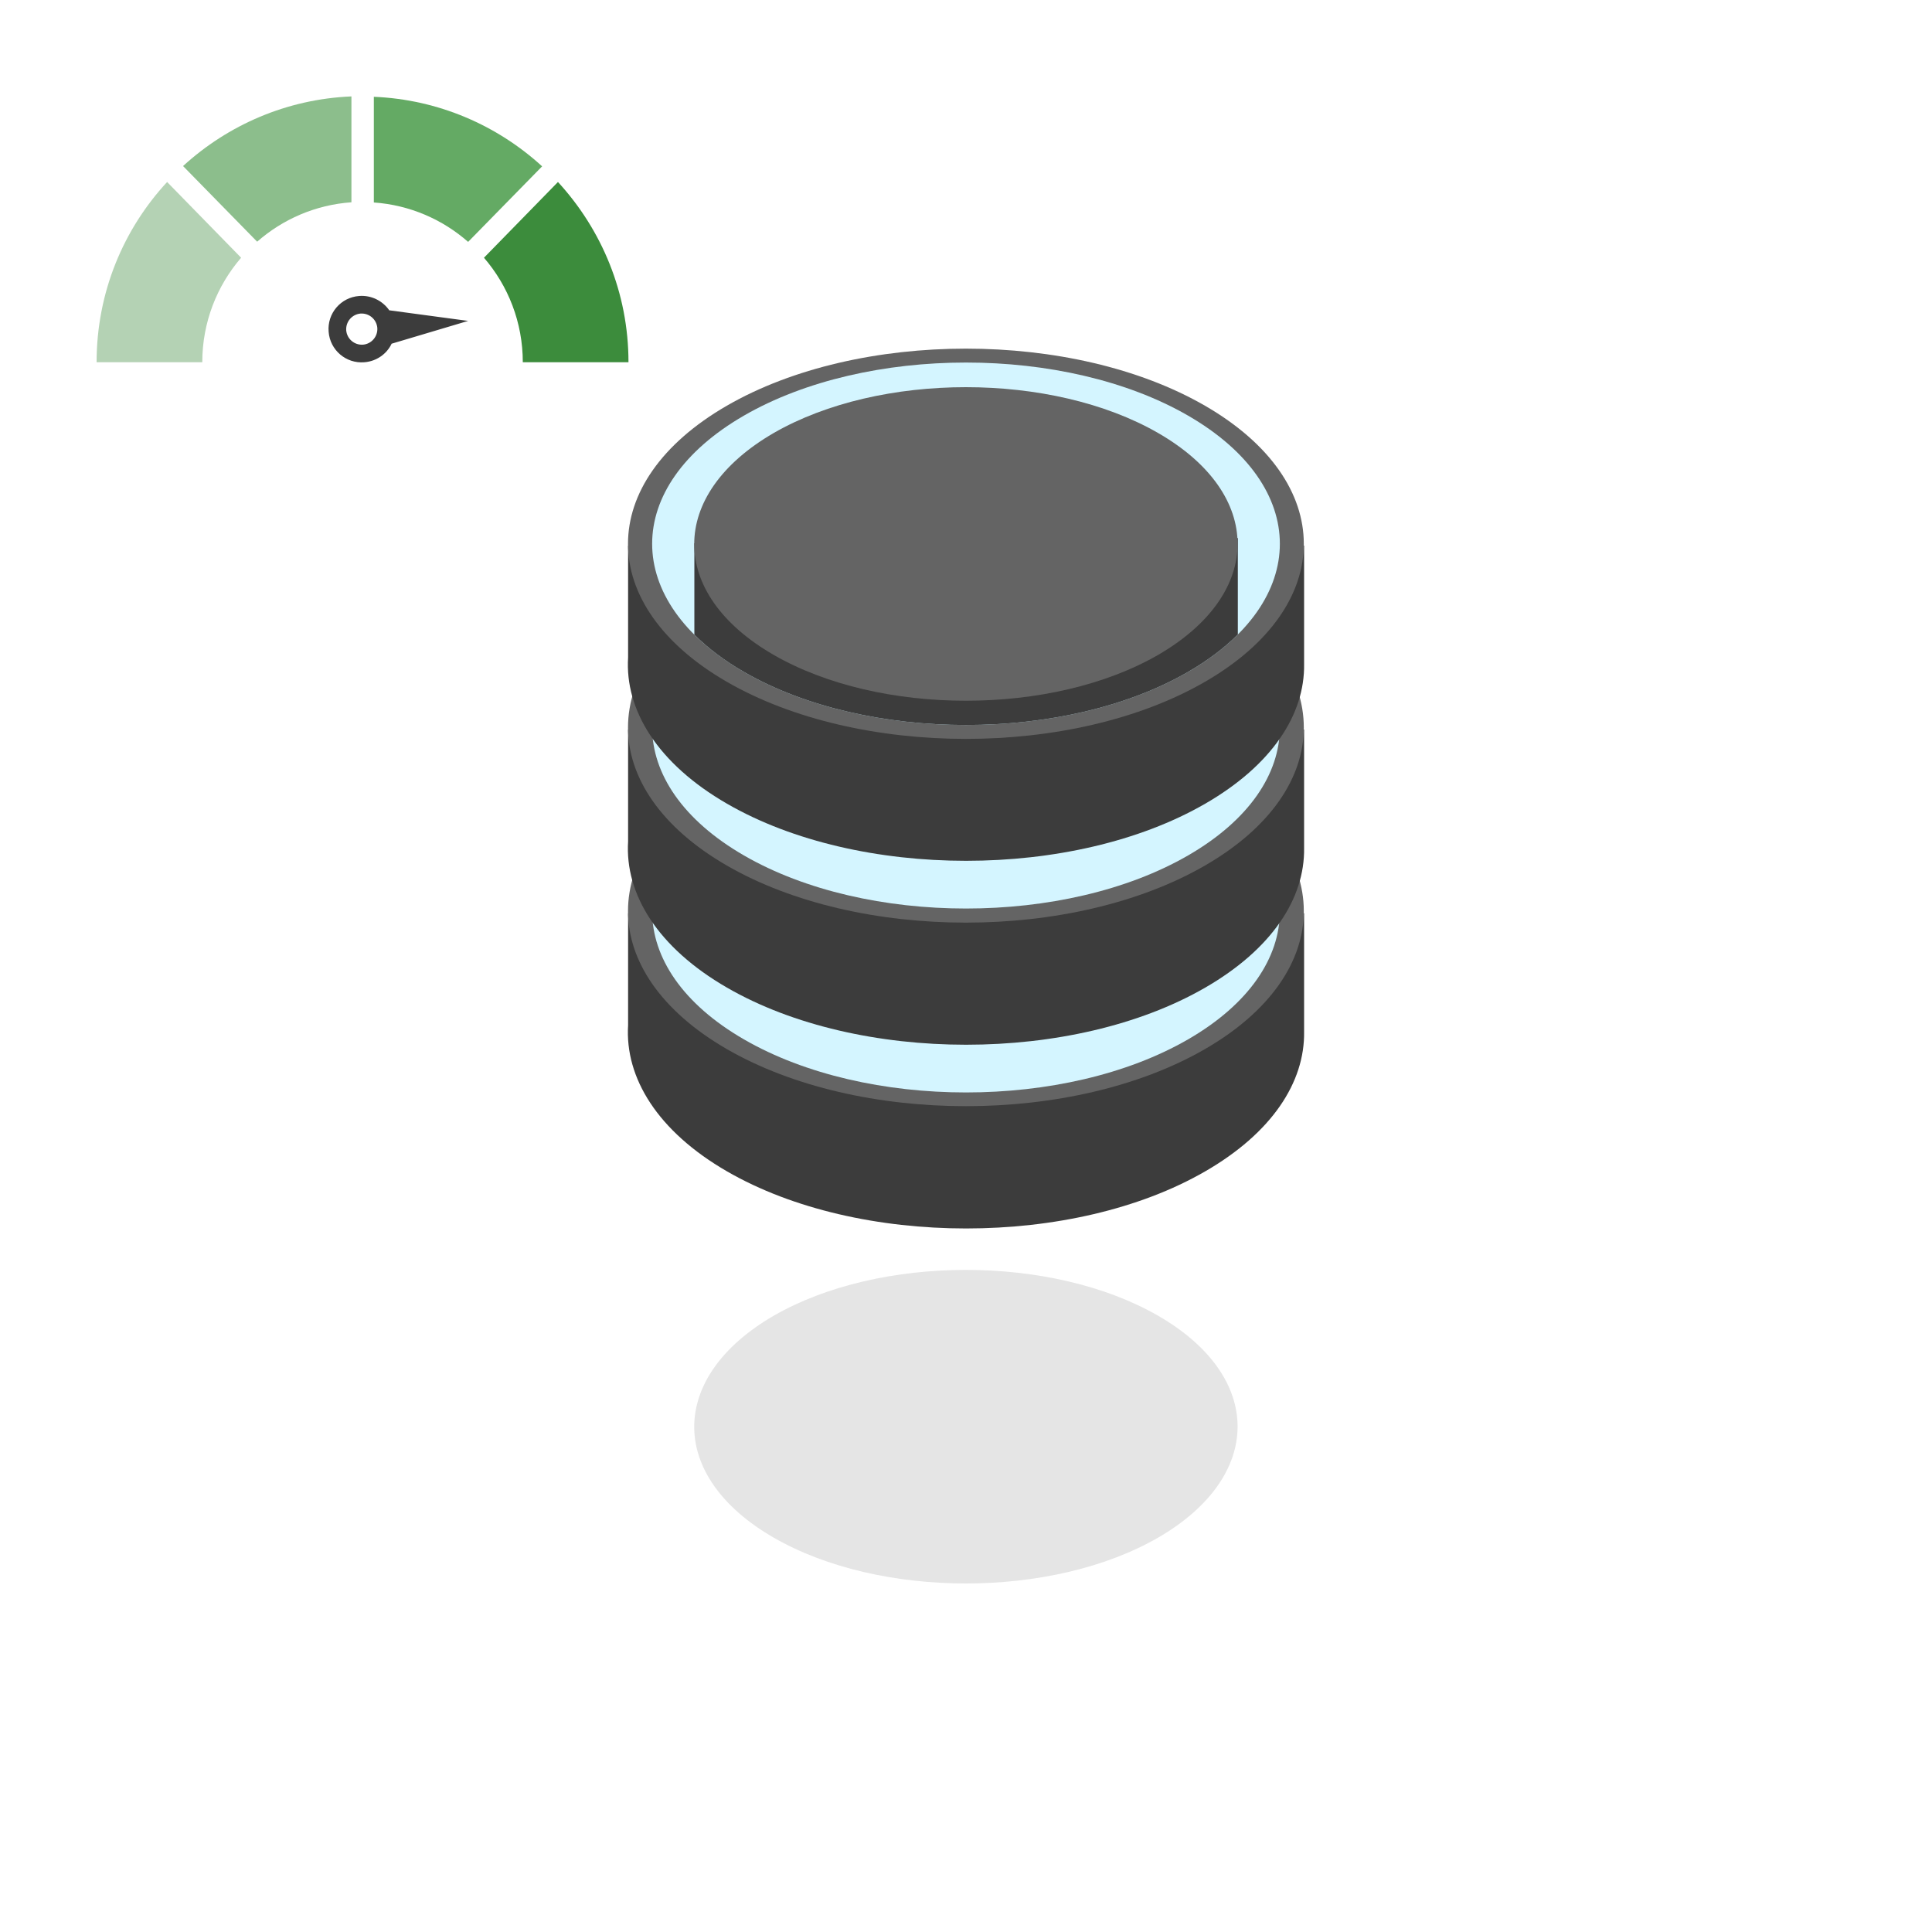 <?xml version="1.0" encoding="UTF-8"?>
<svg xmlns="http://www.w3.org/2000/svg" id="Ebene_1" data-name="Ebene 1" viewBox="0 0 100 100">
  <defs>
    <style>
      .cls-1 {
        fill: #3c8c3c;
      }

      .cls-1, .cls-2, .cls-3, .cls-4, .cls-5, .cls-6, .cls-7, .cls-8, .cls-9 {
        stroke-width: 0px;
      }

      .cls-2 {
        fill: #8cbe8c;
      }

      .cls-3 {
        fill: #64aa64;
      }

      .cls-4 {
        fill: #646464;
      }

      .cls-4, .cls-5, .cls-6, .cls-9 {
        fill-rule: evenodd;
      }

      .cls-5 {
        fill: #e5e5e5;
        isolation: isolate;
      }

      .cls-6, .cls-8 {
        fill: #3c3c3c;
      }

      .cls-7 {
        fill: #b4d2b4;
      }

      .cls-9 {
        fill: #d4f5ff;
      }
    </style>
  </defs>
  <g>
    <path class="cls-6" d="M67.5,47.27h-3.7c-.43-.32-.9-.63-1.42-.93-6.82-3.94-17.93-3.94-24.75,0-.51.3-.99.61-1.42.93h-3.7v5.79c-.17,2.72,1.52,5.49,5.12,7.57,6.82,3.94,17.93,3.94,24.75,0,3.45-1.99,5.16-4.61,5.12-7.23h0v-6.12h0Z"></path>
    <path class="cls-4" d="M37.62,40.01c6.82-3.94,17.93-3.94,24.75,0,6.82,3.94,6.82,10.35,0,14.29-6.82,3.94-17.93,3.94-24.75,0s-6.82-10.35,0-14.29Z"></path>
    <path class="cls-9" d="M38.51,40.53c6.34-3.66,16.64-3.66,22.98,0,6.34,3.66,6.34,9.61,0,13.27-6.34,3.66-16.64,3.66-22.98,0-6.34-3.66-6.34-9.61,0-13.27Z"></path>
    <path class="cls-6" d="M67.5,37.76h-3.7c-.43-.32-.9-.63-1.42-.93-6.82-3.94-17.93-3.94-24.75,0-.51.3-.99.61-1.42.93h-3.7v5.79c-.17,2.72,1.52,5.49,5.12,7.57,6.82,3.94,17.93,3.94,24.75,0,3.45-1.99,5.16-4.61,5.12-7.23h0v-6.12h0Z"></path>
    <path class="cls-4" d="M37.62,30.51c6.82-3.94,17.93-3.94,24.75,0,6.82,3.94,6.82,10.35,0,14.29-6.82,3.94-17.93,3.94-24.75,0-6.82-3.94-6.82-10.35,0-14.29Z"></path>
    <path class="cls-9" d="M38.51,31.01c6.34-3.66,16.64-3.66,22.98,0,6.34,3.66,6.34,9.61,0,13.27-6.34,3.66-16.64,3.66-22.98,0s-6.34-9.61,0-13.27Z"></path>
    <path class="cls-6" d="M67.5,28.24h-3.7c-.43-.32-.9-.63-1.42-.93-6.82-3.94-17.93-3.94-24.75,0-.51.3-.99.61-1.42.93h-3.7v5.79c-.17,2.72,1.52,5.49,5.12,7.57,6.82,3.94,17.93,3.94,24.75,0,3.45-1.99,5.16-4.61,5.12-7.23h0v-6.12h0Z"></path>
    <path class="cls-4" d="M37.62,21c6.82-3.94,17.93-3.94,24.75,0s6.82,10.35,0,14.29c-6.82,3.94-17.93,3.94-24.75,0-6.82-3.94-6.82-10.35,0-14.29Z"></path>
    <path class="cls-9" d="M38.51,21.51c6.34-3.66,16.64-3.66,22.98,0,6.34,3.66,6.34,9.61,0,13.27s-16.64,3.66-22.98,0-6.34-9.61,0-13.27Z"></path>
    <path class="cls-6" d="M64.06,32.85c-.69.69-1.55,1.34-2.57,1.93-6.34,3.66-16.64,3.66-22.98,0-1.01-.58-1.88-1.24-2.57-1.93v-4.73l28.13-.27v5.01h0Z"></path>
    <path class="cls-4" d="M40.05,22.41c5.49-3.16,14.4-3.16,19.89,0s5.49,8.31,0,11.49c-5.49,3.16-14.4,3.16-19.89,0s-5.49-8.31,0-11.49Z"></path>
    <path class="cls-5" d="M40.05,68.1c5.49-3.16,14.4-3.16,19.89,0s5.49,8.31,0,11.49c-5.49,3.16-14.4,3.16-19.89,0s-5.49-8.31,0-11.49Z"></path>
  </g>
  <path class="cls-8" d="M20.14,16.05c-.34-.48-.92-.78-1.55-.73-.95.07-1.66.9-1.58,1.85.07.95.9,1.66,1.85,1.58.63-.05,1.16-.43,1.41-.96l3.96-1.18-4.09-.55ZM18.79,17.84c-.45.03-.83-.3-.87-.74-.03-.45.3-.83.74-.87.45-.03.83.3.87.74.03.45-.3.83-.74.87Z"></path>
  <g>
    <path class="cls-2" d="M9.48,8.6l3.83,3.91c1.32-1.16,3.02-1.91,4.88-2.04v-5.48c-3.35.14-6.39,1.48-8.71,3.6Z"></path>
    <path class="cls-7" d="M5,18.75h5.47c0-2.07.76-3.96,2.01-5.41l-3.83-3.92c-2.27,2.45-3.65,5.73-3.65,9.33Z"></path>
    <path class="cls-3" d="M19.35,5v5.48c1.86.13,3.56.88,4.88,2.04l3.83-3.91c-2.32-2.12-5.36-3.46-8.71-3.6Z"></path>
    <path class="cls-1" d="M32.53,18.75c0-3.6-1.39-6.87-3.65-9.33l-3.83,3.92c1.25,1.45,2.01,3.34,2.01,5.41h5.47Z"></path>
  </g>
</svg>

